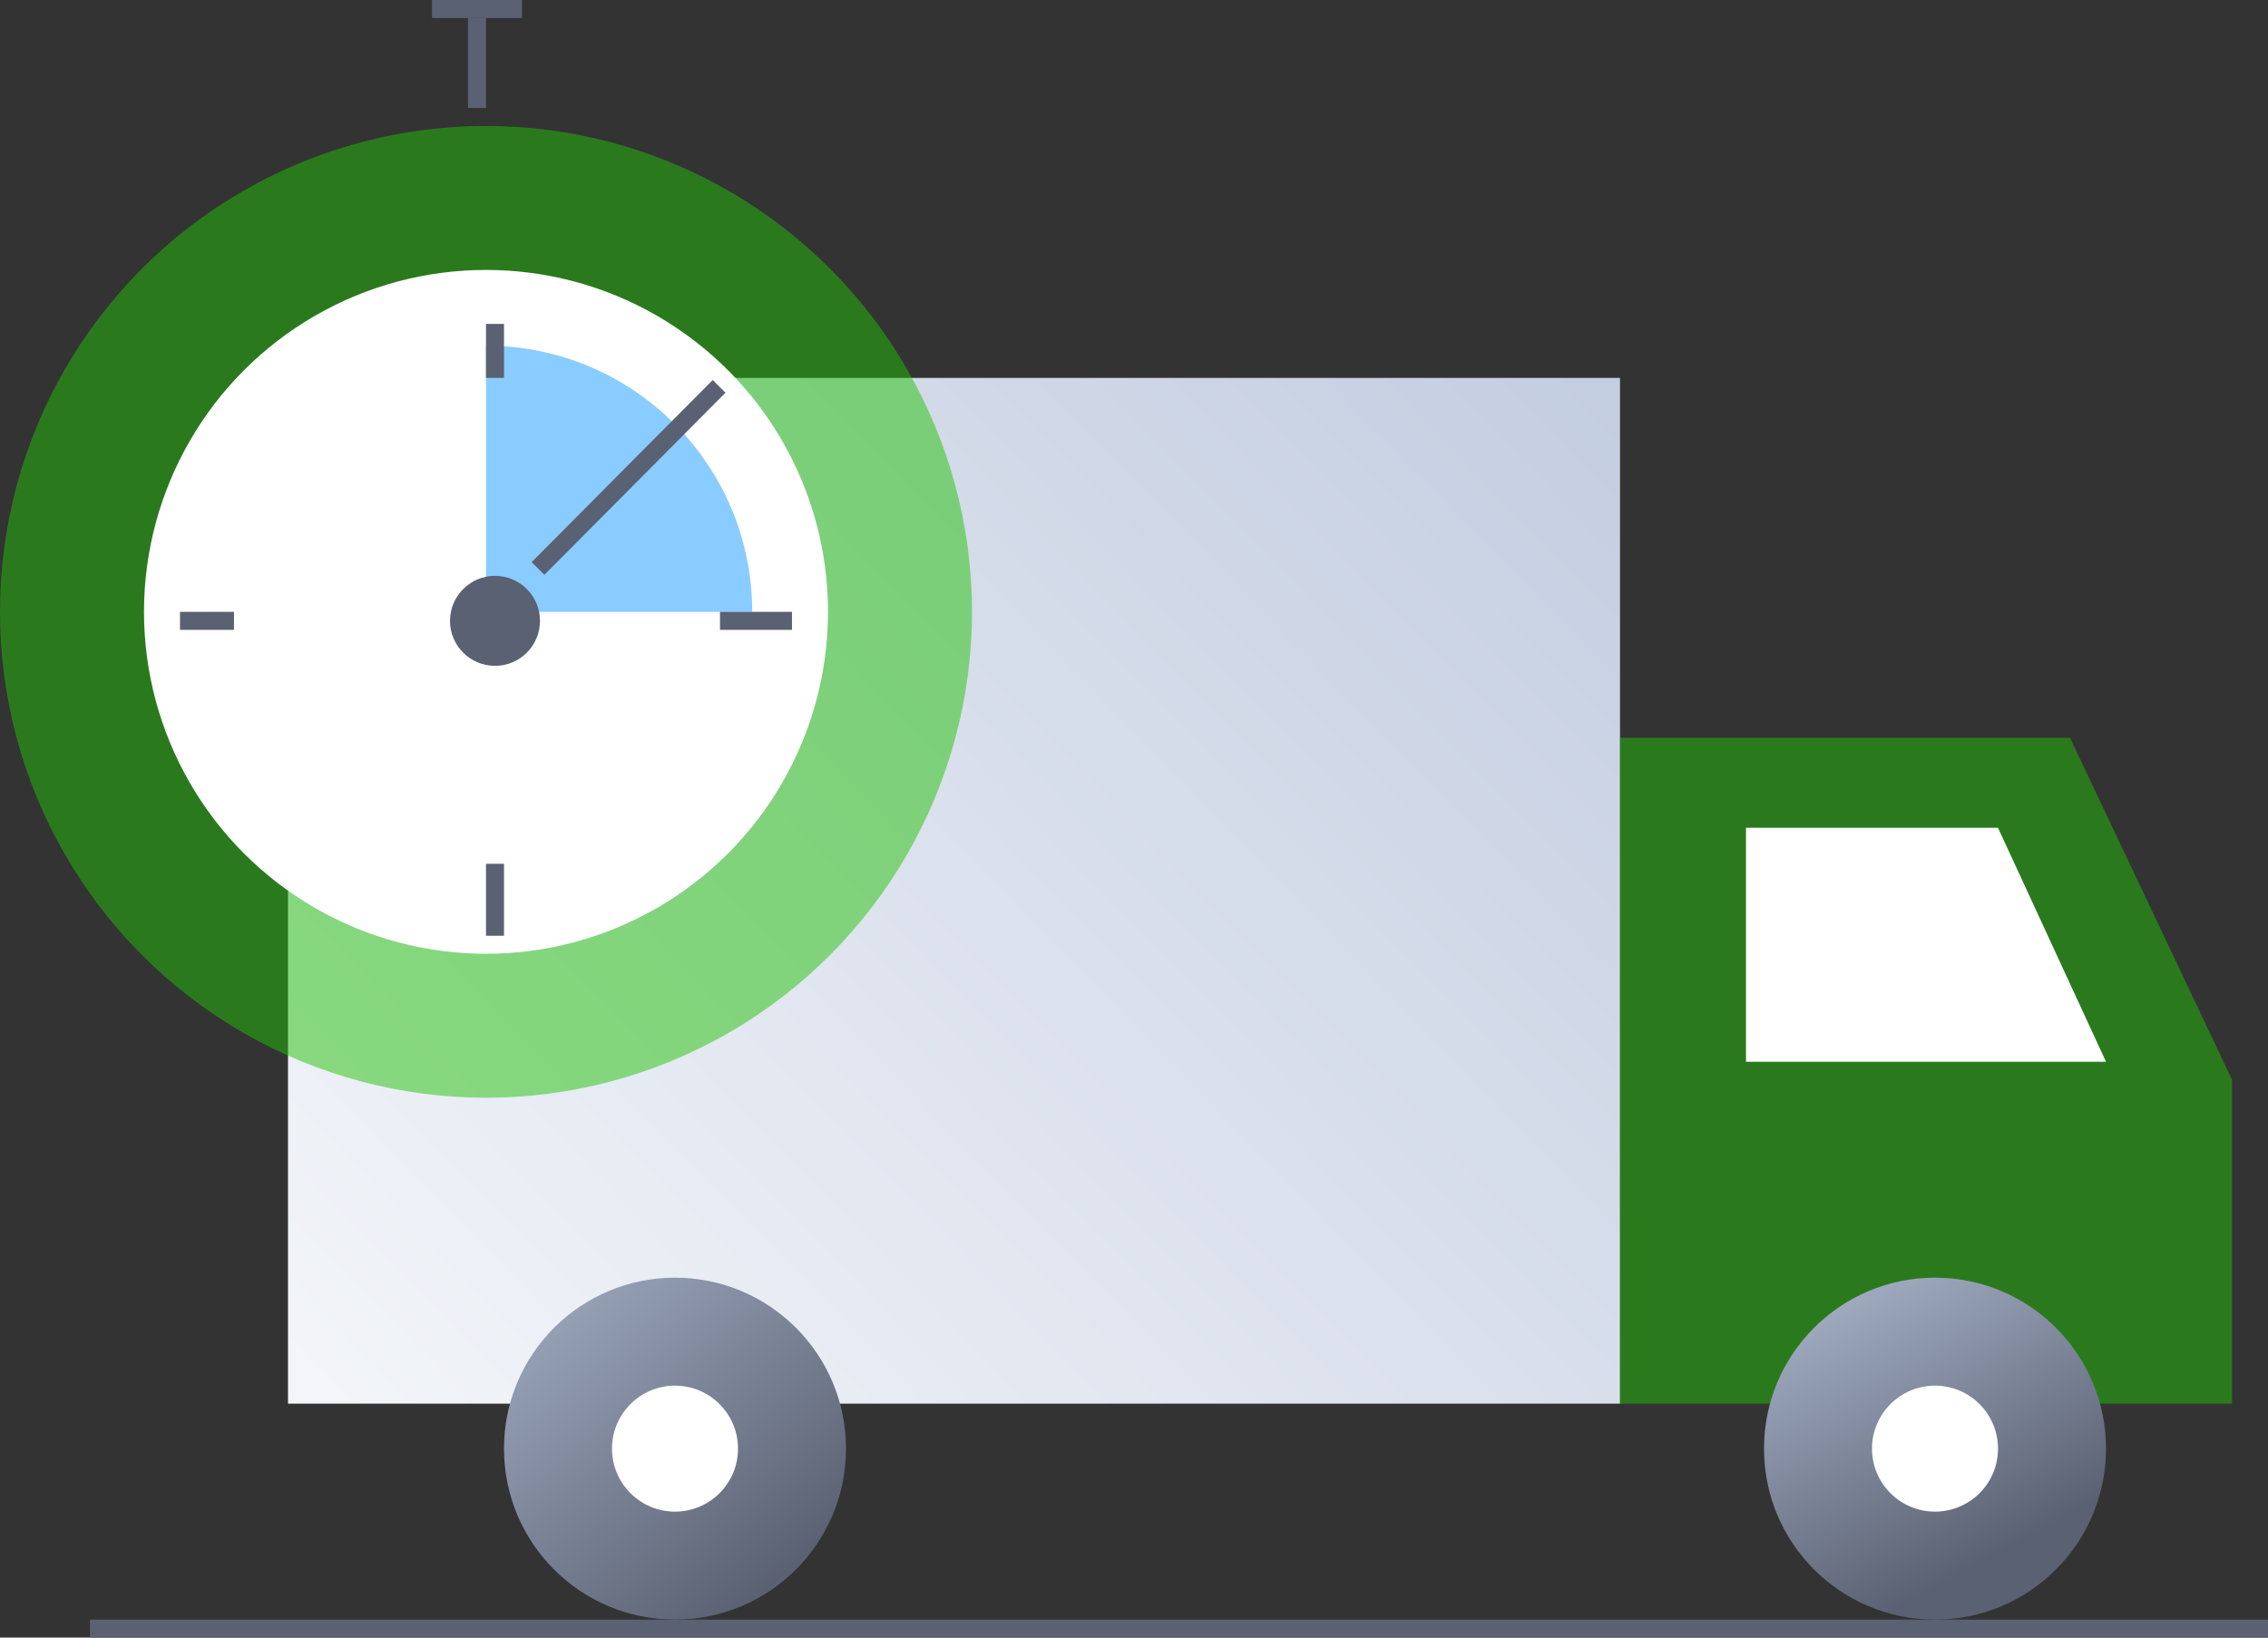 <?xml version="1.0" encoding="UTF-8"?>
<svg id="_Слой_2" data-name="Слой 2" xmlns="http://www.w3.org/2000/svg" xmlns:xlink="http://www.w3.org/1999/xlink" viewBox="0 0 126 91">
  <rect x="0" y="0" width="126" height="91" fill="#333333" stroke="none"/>
  <defs>
    <style>
      .cls-1 {
        fill: url(#linear-gradient-2);
      }

      .cls-2 {
        fill: #fff;
      }

      .cls-3 {
        fill: #5a6172;
      }

      .cls-4 {
        fill: #159bff;
      }

      .cls-4, .cls-5 {
        opacity: .5;
      }

      .cls-6 {
        fill: none;
        stroke: #5a6172;
        stroke-linejoin: round;
      }

      .cls-7 {
        fill: url(#linear-gradient-3);
      }

      .cls-8 {
        fill: url(#linear-gradient);
      }

      .cls-5 {
        fill: #22c308;
      }
    </style>
    <linearGradient id="linear-gradient" x1="4.34" y1="96.88" x2="101.79" y2="1.99" gradientUnits="userSpaceOnUse">
      <stop offset="0" stop-color="#fff"/>
      <stop offset="1" stop-color="#b8c4db"/>
    </linearGradient>
    <linearGradient id="linear-gradient-2" x1="100.03" y1="66.8" x2="110.75" y2="86.46" gradientUnits="userSpaceOnUse">
      <stop offset="0" stop-color="#b8c4db"/>
      <stop offset="1" stop-color="#5a6172"/>
    </linearGradient>
    <linearGradient id="linear-gradient-3" x1="24.31" y1="64.85" x2="43.46" y2="87.57" xlink:href="#linear-gradient-2"/>
  </defs>
  <g id="Line">
    <g>
      <rect class="cls-8" x="16" y="21" width="74" height="57"/>
      <polygon class="cls-5" points="124 78 90 78 90 41 115 41 124 60 124 78"/>
      <polygon class="cls-2" points="111 46 97 46 97 59 117 59 111 46"/>
      <circle class="cls-1" cx="107.5" cy="80.5" r="9.5"/>
      <circle class="cls-2" cx="107.5" cy="80.5" r="3.5"/>
      <circle class="cls-7" cx="37.5" cy="80.5" r="9.5"/>
      <circle class="cls-2" cx="37.5" cy="80.5" r="3.5"/>
      <line class="cls-6" x1="5" y1="90.5" x2="126" y2="90.5"/>
      <g>
        <circle class="cls-5" cx="27" cy="34" r="27"/>
        <circle class="cls-2" cx="27" cy="34" r="19"/>
        <path class="cls-4" d="m27,34h14.79c0-8.17-6.62-14.79-14.79-14.79v14.79Z"/>
        <circle class="cls-3" cx="27.5" cy="34.5" r="2.5"/>
        <line class="cls-6" x1="26.5" y1="6" x2="26.5" y2="1"/>
        <line class="cls-6" x1="24" y1=".5" x2="29" y2=".5"/>
        <line class="cls-6" x1="27.5" y1="18" x2="27.5" y2="21"/>
        <line class="cls-6" x1="27.5" y1="48" x2="27.5" y2="52"/>
        <line class="cls-6" x1="10" y1="34.5" x2="13" y2="34.5"/>
        <line class="cls-6" x1="40" y1="34.5" x2="44" y2="34.5"/>
        <line class="cls-6" x1="39.95" y1="21.47" x2="29.89" y2="31.59"/>
      </g>
    </g>
  </g>
</svg>
